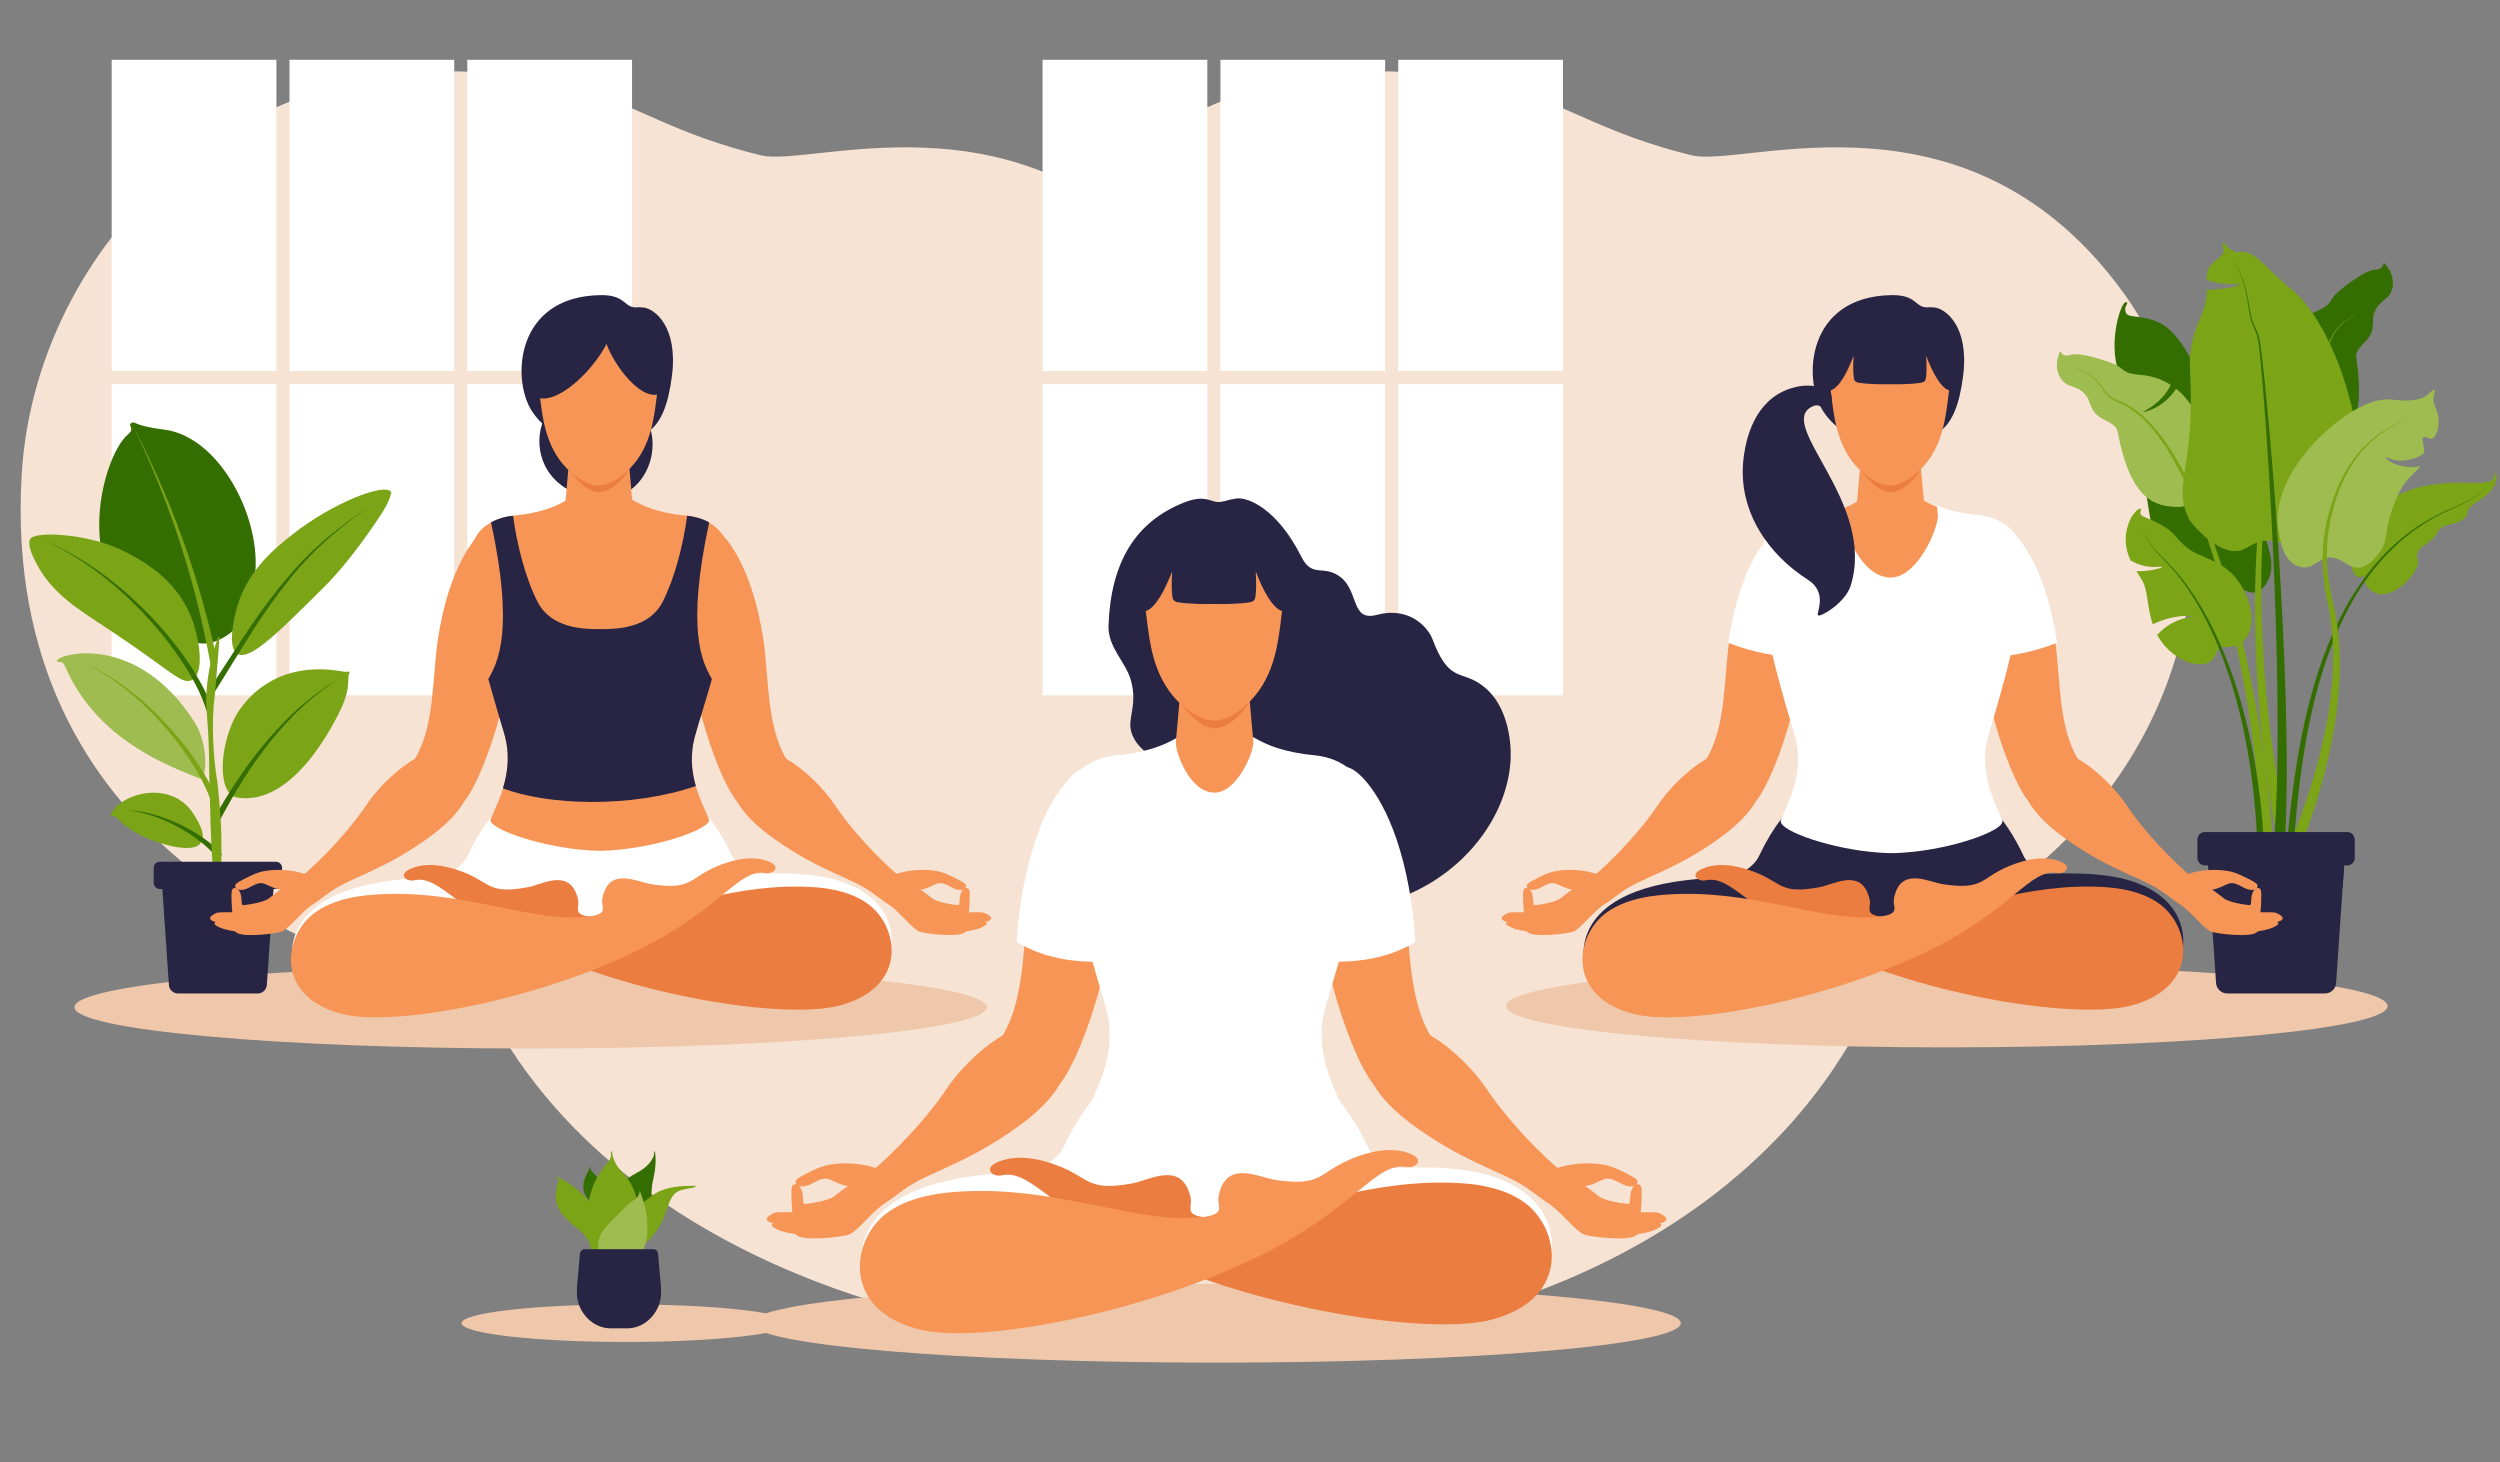 <?xml version="1.0" encoding="UTF-8"?><svg xmlns="http://www.w3.org/2000/svg" xmlns:xlink="http://www.w3.org/1999/xlink" height="1515.3" preserveAspectRatio="xMidYMid meet" version="1.0" viewBox="222.3 232.6 2590.5 1515.3" width="2590.5" zoomAndPan="magnify"><rect x="222.3" y="232.6" width="2590.5" height="1515.3" fill="#808080" stroke="none"/><g><g id="change1_1"><path d="M 1370.68 524.465 C 1429.23 541.113 1480.254 576.469 1584.336 601.316 C 1650.598 617.141 1929.254 508.637 2122.824 772.164 C 2143.145 799.836 2159.578 830.816 2170.441 860.824 C 2345.52 1344.461 1876.762 1747.84 1187.02 1596.719 C 1052.43 1567.23 643.883 1433.098 669.324 983.098 C 685.91 689.703 977.898 412.789 1370.68 524.465" fill="#f6e3d3"/></g><g id="change1_2"><path d="M 1796.883 327.844 C 1845.797 342.047 1888.355 372.387 1975.312 393.539 C 2030.664 407.016 2263.934 312.809 2425.086 539.426 C 2442.012 563.223 2455.668 589.883 2464.668 615.715 C 2609.844 1032.07 2216.926 1380.879 1640.645 1252.379 C 1528.191 1227.301 1186.961 1112.73 1209.359 724.859 C 1223.973 471.973 1468.781 232.594 1796.883 327.844" fill="#f6e3d3"/></g><g id="change2_1"><path d="M 1963.938 1603.68 C 1963.938 1626.262 1748.352 1644.562 1482.41 1644.562 C 1216.461 1644.562 1000.867 1626.262 1000.867 1603.68 C 1000.867 1581.102 1216.461 1562.801 1482.41 1562.801 C 1748.352 1562.801 1963.938 1581.102 1963.938 1603.68" fill="#efc8ab"/></g><g id="change2_2"><path d="M 1041.02 1603.68 C 1041.02 1614.43 964.816 1623.141 870.816 1623.141 C 776.82 1623.141 700.617 1614.43 700.617 1603.68 C 700.617 1592.93 776.82 1584.219 870.816 1584.219 C 964.816 1584.219 1041.02 1592.93 1041.02 1603.68" fill="#efc8ab"/></g><g id="change3_1"><path d="M 858.062 1507.871 C 846.863 1491.16 855.305 1461.531 882.113 1447.879 C 888.422 1444.672 896.934 1438.539 899.773 1430.051 C 900.59 1427.602 899.859 1425.41 900.488 1425.449 C 901.277 1425.512 901.508 1430.781 901.57 1432.211 C 902.047 1443.16 899.629 1452.16 898.598 1457.34 C 895.18 1474.512 900.758 1497.129 885.164 1512.469 C 873.945 1523.5 863.621 1516.172 858.062 1507.871" fill="#346e00"/></g><g id="change3_2"><path d="M 834.047 1440.75 C 834.633 1440.809 833.32 1441.57 833.926 1443.5 C 834.773 1446.219 837.047 1447.852 838.422 1449.352 C 843.359 1454.75 844.453 1461.699 844.109 1468.789 C 843.855 1473.98 839.895 1481.5 836.188 1478.891 C 818.449 1466.441 830.711 1448.738 832.152 1445.629 C 833.906 1441.84 833.285 1440.68 834.047 1440.75" fill="#346e00"/></g><g id="change4_1"><path d="M 850.227 1535.18 C 858.551 1526.949 847.566 1480.57 809.961 1457.711 C 806.07 1455.34 799.703 1450.859 798.516 1451.781 C 797.918 1452.238 802.008 1452.98 800.773 1456.91 C 787.211 1500.121 832.59 1500.121 834.93 1527.75 C 835.621 1535.91 845.539 1539.809 850.227 1535.18" fill="#7ca417"/></g><g id="change4_2"><path d="M 943.074 1462.121 C 940.594 1464.422 932.965 1463.531 925.836 1466.648 C 919.176 1469.559 916.312 1476.191 913.367 1485.719 C 908.309 1502.078 893.898 1527.07 873.699 1527.25 C 841.031 1527.539 870.594 1490.41 899.801 1470.328 C 912.406 1461.672 929.762 1461.5 937.555 1461.398 C 942.172 1461.34 944.227 1461.051 943.074 1462.121" fill="#7ca417"/></g><g id="change4_3"><path d="M 855.359 1425.719 C 857.848 1424.52 854.516 1434.41 866.98 1447.07 C 893.57 1474.09 888.074 1528.641 860.223 1531.379 C 849.16 1532.469 807.996 1488.41 852.387 1436.801 C 857.629 1430.711 854.434 1426.172 855.359 1425.719" fill="#7ca417"/></g><g id="change5_1"><path d="M 885.086 1466.879 C 885.246 1464.969 891.863 1484.531 892.652 1494.09 C 894.363 1514.84 891.68 1526.262 883.625 1534.898 C 874.246 1544.949 858.32 1549.078 848.875 1540.031 C 840.43 1531.941 839.957 1517.602 847.254 1507.602 C 852.457 1500.469 854.238 1500.18 868.602 1484.898 C 877.477 1475.461 884.348 1475.66 885.086 1466.879" fill="#9fbc50"/></g><g id="change6_1"><path d="M 904.145 1531.629 C 903.926 1529.012 901.738 1527 899.117 1527 L 828.254 1527 C 825.633 1527 823.445 1529.012 823.227 1531.629 L 820.074 1567.141 L 820.074 1572.23 C 820.074 1591.57 835.754 1609.031 855.098 1609.031 L 872.273 1609.031 C 891.617 1609.031 907.297 1591.57 907.297 1572.23 L 907.297 1567.141 L 904.145 1531.629" fill="#282444"/></g><g id="change1_3"><path d="M 832.266 327.848 C 881.172 342.039 923.738 372.391 1010.695 393.543 C 1066.055 407.012 1299.305 312.809 1460.477 539.426 C 1477.391 563.215 1491.043 589.879 1500.055 615.707 C 1645.219 1032.066 1252.289 1380.879 676.02 1252.379 C 563.574 1227.297 222.34 1112.727 244.742 724.852 C 259.348 471.961 504.16 232.59 832.266 327.848" fill="#f6e3d3"/></g><g id="change2_3"><path d="M 1244.891 1276.27 C 1244.891 1299.91 1033.25 1319.07 772.176 1319.07 C 511.105 1319.07 299.465 1299.91 299.465 1276.27 C 299.465 1252.629 511.105 1233.461 772.176 1233.461 C 1033.25 1233.461 1244.891 1252.629 1244.891 1276.27" fill="#efc8ab"/></g><g id="change7_1"><path d="M 508.715 953.121 L 338.004 953.121 L 338.004 630.609 L 508.715 630.609 L 508.715 953.121" fill="#fff"/></g><g id="change7_2"><path d="M 508.711 617.07 L 338.004 617.07 L 338.004 294.562 L 508.711 294.562 L 508.711 617.07" fill="#fff"/></g><g id="change7_3"><path d="M 692.969 953.121 L 522.262 953.121 L 522.262 630.609 L 692.969 630.609 L 692.969 953.121" fill="#fff"/></g><g id="change7_4"><path d="M 692.965 617.07 L 522.258 617.07 L 522.258 294.562 L 692.965 294.562 L 692.965 617.07" fill="#fff"/></g><g id="change7_5"><path d="M 877.223 953.121 L 706.516 953.121 L 706.516 630.609 L 877.223 630.609 L 877.223 953.121" fill="#fff"/></g><g id="change7_6"><path d="M 877.223 617.07 L 706.516 617.07 L 706.516 294.562 L 877.223 294.562 L 877.223 617.07" fill="#fff"/></g><g id="change7_7"><path d="M 1473.34 953.121 L 1302.629 953.121 L 1302.629 630.609 L 1473.34 630.609 L 1473.34 953.121" fill="#fff"/></g><g id="change7_8"><path d="M 1473.328 617.07 L 1302.629 617.07 L 1302.629 294.562 L 1473.328 294.562 L 1473.328 617.07" fill="#fff"/></g><g id="change7_9"><path d="M 1657.598 953.121 L 1486.895 953.121 L 1486.895 630.613 L 1657.598 630.613 L 1657.598 953.121" fill="#fff"/></g><g id="change7_10"><path d="M 1657.578 617.07 L 1486.891 617.07 L 1486.891 294.562 L 1657.578 294.562 L 1657.578 617.07" fill="#fff"/></g><g id="change7_11"><path d="M 1841.852 953.121 L 1671.148 953.121 L 1671.148 630.613 L 1841.852 630.613 L 1841.852 953.121" fill="#fff"/></g><g id="change7_12"><path d="M 1841.852 617.062 L 1671.148 617.062 L 1671.148 294.559 L 1841.852 294.559 L 1841.852 617.062" fill="#fff"/></g><g id="change6_2"><path d="M 1444.242 1092.887 C 1433.645 1068.836 1445.418 1049.777 1428.543 1030.414 C 1413.137 1012.715 1400.039 1008.246 1394.695 991.508 C 1390.012 976.812 1401.289 964.328 1394.324 938.199 C 1389.023 918.297 1370.055 903.672 1370.93 880.566 C 1373.453 814.078 1399.402 773.527 1448.398 753.617 C 1472.363 743.883 1477.113 754.164 1486.887 752.672 C 1494.48 751.52 1494.184 750.445 1503.762 749.129 C 1515.117 747.559 1545.562 759.355 1570.785 809.539 C 1582.219 832.293 1593.707 816.953 1611.5 830.691 C 1630.371 845.27 1622.012 876.957 1648.879 869.727 C 1682.125 860.785 1701.84 882.047 1706.754 895.168 C 1721.5 934.512 1733.293 929.5 1749.246 937.371 C 1785.289 955.16 1788.34 1002.027 1787.648 1018.504 C 1783.051 1127.555 1634.605 1235.676 1484.41 1133.047 C 1476.488 1127.637 1455.379 1118.125 1444.242 1092.887" fill="#282444"/></g><g id="change8_1"><path d="M 1133 1444.422 C 1123.621 1439.531 1104.602 1437.379 1092.191 1438.262 C 1078.488 1439.23 1072.172 1441.398 1059.52 1447.852 C 1047.961 1453.75 1045.609 1455.18 1047.141 1458.941 C 1048.801 1463.051 1056.469 1462.68 1062.32 1459.711 C 1071.359 1455.121 1075.68 1452.051 1082.93 1455.078 C 1089.691 1457.91 1098.281 1463.309 1109.941 1461.891 C 1120.871 1460.559 1136.648 1446.309 1133 1444.422" fill="#f79556"/></g><g id="change8_2"><path d="M 1381.129 1106 C 1375.66 1016.41 1355.629 1020.73 1340 1035.641 C 1331.57 1043.691 1301.93 1076.531 1288.691 1162.91 C 1281.852 1207.531 1285.27 1265.441 1261.379 1305.43 C 1237.289 1319.441 1214.82 1343.129 1202.391 1361.949 C 1189.309 1381.75 1162.969 1413.141 1131.59 1441.27 C 1131.59 1441.27 1104.379 1458.969 1097.551 1463.969 C 1093.539 1466.898 1089.559 1469.91 1085.711 1472.969 C 1078.91 1476.75 1065.73 1479.301 1056.648 1480.129 C 1055.699 1480.219 1054.852 1479.551 1054.719 1478.609 C 1054.48 1476.789 1054.309 1474.801 1054.238 1472.609 C 1054.039 1466.051 1050.68 1459.148 1046.281 1459.66 C 1042.238 1460.129 1042.121 1462.879 1042.5 1475.852 C 1042.648 1480.879 1042.898 1484.941 1043.398 1488.66 C 1034.66 1488.609 1026.77 1488.449 1024.602 1489.422 C 1009.828 1496.039 1019.969 1499.469 1023.621 1500.34 C 1023.578 1500.531 1019.5 1501.57 1024.352 1504.711 C 1032.621 1510.09 1046.68 1511.09 1047.031 1511.672 C 1051.828 1519.711 1097.391 1514.211 1102.82 1511.539 C 1112.871 1506.59 1127.828 1485.551 1141.391 1478.012 C 1141.809 1477.781 1154.559 1468.578 1158.07 1465.898 C 1182.23 1447.512 1219.949 1440.488 1274.34 1402.039 C 1299.52 1384.238 1312.789 1369.172 1319.859 1356.82 C 1348.051 1321.359 1386.602 1195.66 1381.129 1106" fill="#f79556"/></g><g id="change8_3"><path d="M 1832.773 1444.418 C 1842.16 1439.527 1861.172 1437.379 1873.59 1438.258 C 1887.277 1439.227 1893.594 1441.398 1906.242 1447.848 C 1917.812 1453.75 1920.156 1455.18 1918.637 1458.938 C 1916.965 1463.047 1909.309 1462.68 1903.453 1459.707 C 1894.406 1455.117 1890.094 1452.047 1882.836 1455.078 C 1876.074 1457.906 1867.5 1463.309 1855.836 1461.887 C 1844.895 1460.559 1829.133 1446.309 1832.773 1444.418" fill="#f79556"/></g><g id="change8_4"><path d="M 1584.645 1105.996 C 1590.102 1016.406 1610.129 1020.727 1625.766 1035.637 C 1634.203 1043.688 1663.828 1076.527 1677.074 1162.906 C 1683.914 1207.527 1680.496 1265.438 1704.387 1305.43 C 1728.469 1319.438 1750.957 1343.129 1763.391 1361.949 C 1776.469 1381.75 1802.797 1413.137 1834.176 1441.27 C 1834.176 1441.27 1861.391 1458.969 1868.219 1463.969 C 1872.227 1466.898 1876.211 1469.91 1880.062 1472.969 C 1886.863 1476.75 1900.039 1479.301 1909.125 1480.129 C 1910.059 1480.219 1910.914 1479.547 1911.043 1478.609 C 1911.297 1476.789 1911.453 1474.801 1911.523 1472.609 C 1911.727 1466.051 1915.09 1459.148 1919.48 1459.66 C 1923.523 1460.129 1923.645 1462.879 1923.273 1475.848 C 1923.129 1480.879 1922.875 1484.938 1922.359 1488.66 C 1931.121 1488.609 1938.992 1488.449 1941.164 1489.418 C 1955.934 1496.039 1945.797 1499.469 1942.16 1500.34 C 1942.195 1500.527 1946.262 1501.57 1941.426 1504.707 C 1933.16 1510.09 1919.086 1511.09 1918.734 1511.668 C 1913.938 1519.707 1868.387 1514.207 1862.949 1511.539 C 1852.895 1506.59 1837.93 1485.547 1824.383 1478.008 C 1823.965 1477.777 1811.219 1468.578 1807.703 1465.898 C 1783.535 1447.508 1745.82 1440.488 1691.426 1402.039 C 1666.254 1384.238 1652.969 1369.168 1645.914 1356.816 C 1617.715 1321.359 1579.172 1195.66 1584.645 1105.996" fill="#f79556"/></g><g id="change7_13"><path d="M 1677.062 1455.301 C 1668.469 1442.129 1648.371 1439.719 1639.395 1420.648 C 1621.648 1382.949 1607.375 1372.387 1604.738 1364.367 C 1599.078 1347.078 1587.273 1317.707 1568.555 1303.02 C 1543.395 1283.27 1509.453 1287.5 1481.938 1305.957 C 1454.41 1287.5 1420.469 1283.27 1395.316 1303.02 C 1376.59 1317.707 1364.793 1347.078 1359.125 1364.367 C 1356.488 1372.387 1342.215 1382.949 1324.469 1420.648 C 1315.492 1439.719 1295.395 1442.129 1286.801 1455.301 C 1280.734 1464.598 1280.219 1476.27 1281.633 1481.91 C 1289.711 1514.398 1413.516 1555.91 1481.938 1505.188 C 1550.355 1555.91 1674.152 1514.398 1682.238 1481.91 C 1683.645 1476.27 1683.137 1464.598 1677.062 1455.301" fill="#fff"/></g><g id="change7_14"><path d="M 1523.969 1476.16 C 1517.531 1485.82 1508.41 1492.789 1502.531 1496.27 C 1488.238 1504.738 1313.699 1611.301 1183.441 1606.922 C 1161.281 1606.172 1134.922 1596.738 1124.059 1575.559 C 1106.199 1540.73 1110.02 1494.77 1166.109 1468.578 C 1269.262 1420.441 1495.172 1467 1523.969 1476.16" fill="#fff"/></g><g id="change7_15"><path d="M 1314.121 1514 C 1329.113 1521.152 1638.332 1608.191 1767.684 1592.121 C 1789.68 1589.379 1815.082 1577.621 1823.992 1555.551 C 1838.656 1519.25 1830.727 1473.82 1772.5 1452.781 C 1653.957 1409.961 1307.949 1511.062 1314.121 1514" fill="#fff"/></g><g id="change7_16"><path d="M 1596.125 1275.008 C 1627.016 1172.422 1638.02 1121.109 1635.035 1058.852 C 1633.59 1028.672 1604.184 1017.242 1585.945 1015.441 C 1515.652 1008.5 1520.496 983.906 1483.363 984.949 C 1483.133 984.949 1482.59 984.961 1481.926 984.961 C 1481.273 984.961 1480.73 984.949 1480.5 984.949 C 1443.367 983.906 1448.211 1008.5 1377.906 1015.441 C 1359.676 1017.242 1330.273 1028.672 1328.824 1058.852 C 1325.84 1121.109 1336.836 1172.422 1367.746 1275.008 C 1381.535 1320.758 1359.406 1358.461 1351.586 1377.879 C 1347.367 1388.34 1415.652 1413.508 1479.582 1415.309 L 1484.277 1415.309 C 1548.211 1413.508 1616.496 1388.34 1612.273 1377.879 C 1604.445 1358.461 1582.328 1320.758 1596.125 1275.008" fill="#fff"/></g><g id="change7_17"><path d="M 1357.781 1229.238 C 1326.352 1229.238 1299.129 1222.512 1276.879 1209.23 L 1275.711 1208.531 L 1275.82 1207.18 C 1276.98 1192.91 1278.09 1180.121 1279.93 1168.148 C 1293.051 1082.559 1321.559 1047.461 1333.211 1036.352 C 1339.672 1030.191 1345.352 1027.199 1350.59 1027.199 C 1366.371 1027.199 1375.691 1054.27 1379.09 1109.969 C 1381.121 1143.281 1377.391 1183.871 1368.309 1227.34 L 1367.961 1229.012 L 1366.25 1229.078 C 1363.41 1229.18 1360.559 1229.238 1357.781 1229.238" fill="#fff"/></g><g id="change7_18"><path d="M 1606.715 1229.098 C 1638.152 1229.238 1665.414 1222.641 1687.723 1209.457 L 1688.891 1208.77 L 1688.789 1207.41 C 1687.691 1193.137 1686.633 1180.352 1684.852 1168.367 C 1672.129 1082.707 1643.77 1047.488 1632.176 1036.328 C 1625.75 1030.141 1620.082 1027.117 1614.84 1027.09 C 1599.059 1027.02 1589.621 1054.051 1585.961 1109.73 C 1583.777 1143.039 1587.32 1183.641 1596.199 1227.148 L 1596.543 1228.828 L 1598.25 1228.898 C 1601.102 1229.02 1603.941 1229.078 1606.715 1229.098" fill="#fff"/></g><g id="change9_1"><path d="M 1260.289 1450.496 C 1291.789 1443.426 1315.16 1491.977 1416.633 1536.988 C 1541.109 1592.199 1708.934 1616.527 1769.738 1599.578 C 1849.445 1577.359 1839.121 1507.09 1803.176 1479.547 C 1776.5 1459.129 1737.062 1458.355 1722.141 1458.059 C 1627.285 1456.16 1548.543 1494.969 1487 1494.578 C 1482.633 1494.547 1457.238 1495.52 1455.992 1486.648 C 1455.07 1480.066 1458.637 1478.719 1453.891 1466.418 C 1442.738 1437.477 1412.707 1455.598 1396.434 1458.656 C 1348.359 1467.707 1352.035 1453.199 1318.145 1440.328 C 1293.195 1430.855 1271.816 1429.719 1255.66 1437.008 C 1240.57 1443.816 1251.234 1452.527 1260.289 1450.496" fill="#ec7d40"/></g><g id="change8_5"><path d="M 1679.668 1441.82 C 1647.926 1435.973 1626.441 1485.402 1526.785 1534.289 C 1404.531 1594.281 1237.777 1625.09 1176.371 1610.508 C 1095.855 1591.379 1103.465 1520.77 1138.32 1491.859 C 1164.176 1470.422 1203.566 1468.133 1218.461 1467.25 C 1313.176 1461.68 1393.348 1497.422 1454.852 1494.629 C 1459.195 1494.441 1484.621 1494.422 1485.52 1485.52 C 1486.176 1478.91 1482.566 1477.691 1486.832 1465.223 C 1496.859 1435.871 1527.578 1452.812 1543.945 1455.242 C 1592.332 1462.422 1588.113 1448.07 1621.469 1433.902 C 1646.039 1423.469 1667.355 1421.5 1683.773 1428.16 C 1699.129 1434.383 1688.797 1443.5 1679.668 1441.82" fill="#f79556"/></g><g id="change8_6"><path d="M 1521.02 1001.059 C 1514.77 935.969 1513.762 886.129 1497.191 893.449 C 1491.398 896.012 1485.988 899.148 1480.879 903.398 C 1475.77 899.148 1470.359 896.012 1464.57 893.449 C 1448 886.129 1446.988 935.969 1440.738 1001.059 C 1439.781 1010.969 1454.672 1053.922 1480.879 1053.922 C 1504.371 1053.922 1521.98 1010.969 1521.02 1001.059" fill="#f79556"/></g><g id="change9_2"><path d="M 1444.461 958.43 C 1444.219 961.16 1464.25 987.25 1480.711 987.25 C 1499.691 987.25 1517.531 961.191 1517.289 958.469 C 1510.129 965.449 1496.141 977.199 1480.711 977.199 C 1467.012 977.199 1451.871 965.398 1444.461 958.43" fill="#ec7d40"/></g><g id="change8_7"><path d="M 1523.461 824.66 C 1524.262 836.371 1523.949 846.078 1523.148 851.238 C 1522.648 854.531 1520.75 856.441 1516.398 856.801 C 1516.398 856.801 1505.602 858.82 1481.941 858.488 C 1481.34 858.48 1478.988 858.48 1478.398 858.488 C 1454.73 858.82 1443.93 856.801 1443.93 856.801 C 1439.59 856.441 1437.691 854.531 1437.18 851.238 C 1436.391 846.078 1436.07 836.371 1436.871 824.66 C 1429.59 843.5 1419.859 862.559 1409.531 865.762 C 1409.738 867.59 1409.969 869.469 1410.23 871.43 C 1413.359 895.68 1416.5 932.32 1442.18 958.629 C 1448.191 964.789 1464.98 979.238 1480 979.238 C 1496.949 979.238 1512.141 964.789 1518.16 958.629 C 1543.828 932.32 1546.98 895.68 1550.109 871.43 C 1550.359 869.469 1550.59 867.59 1550.801 865.762 C 1540.469 862.559 1530.738 843.5 1523.461 824.66" fill="#f79556"/></g><g id="change2_4"><path d="M 2696.312 1275.07 C 2696.312 1298.711 2491.789 1317.883 2239.512 1317.883 C 1987.234 1317.883 1782.711 1298.711 1782.711 1275.07 C 1782.711 1251.434 1987.234 1232.273 2239.512 1232.273 C 2491.789 1232.273 2696.312 1251.434 2696.312 1275.07" fill="#efc8ab"/></g><g id="change4_4"><path d="M 2727.598 812.246 C 2726.355 808.863 2726.789 808.051 2727.598 804.969 C 2729.289 798.441 2742.387 795.523 2749.012 782.738 C 2753.242 774.609 2767.598 777.242 2776.09 769.398 C 2782.145 763.816 2774.742 761.062 2789.844 752.016 C 2812.793 738.27 2809.375 723.691 2808.426 723.32 C 2806.926 722.727 2807.168 727.105 2805.426 729.328 C 2797.227 739.75 2742.973 720.98 2697.141 751.684 C 2677.176 765.043 2663.336 783.488 2659.676 806.586 C 2657.004 823.512 2662.578 832.062 2668.598 830.477 C 2675.707 828.602 2670.48 833.359 2674.934 839.695 C 2693.449 866.039 2732.207 824.883 2727.598 812.246" fill="#7ca417"/></g><g id="change3_3"><path d="M 2490.383 856.805 C 2512.773 878.297 2529.367 861.449 2543.688 844.281 C 2547.133 840.137 2557.105 854.918 2569.188 839.301 C 2588.18 814.754 2563.395 780.598 2537.559 703.508 C 2534.383 694.031 2505.34 625.871 2487.844 596.496 C 2479.254 582.09 2469.664 572.062 2461.484 567.852 C 2440.715 557.152 2426.125 563.891 2424.602 555.043 C 2423.473 548.586 2428.727 547.082 2425.535 545.723 C 2421.457 543.98 2411.66 571.098 2413.66 598.152 C 2415.23 619.383 2422.789 627.266 2430.934 650.707 C 2438.906 673.648 2437.223 682.164 2442.621 719.582 C 2452.816 790.543 2457.914 825.602 2490.383 856.805" fill="#346e00"/></g><g id="change3_4"><path d="M 2591.82 1108.207 C 2593.656 1089.418 2595.598 1070.598 2598.074 1051.836 C 2600.531 1033.066 2603.469 1014.355 2607.164 995.777 C 2610.859 977.203 2615.289 958.754 2620.703 940.594 C 2626.117 922.434 2632.559 904.559 2640.328 887.254 C 2648.094 869.957 2657.184 853.227 2667.938 837.602 C 2678.711 822.004 2691.203 807.543 2705.414 795 C 2719.609 782.449 2735.555 771.863 2752.668 763.836 C 2754.832 762.867 2756.98 761.871 2759.129 760.918 L 2765.625 758.109 C 2769.953 756.219 2774.23 754.262 2778.426 752.098 C 2782.602 749.934 2786.688 747.559 2790.504 744.809 C 2794.336 742.062 2797.891 738.902 2800.797 735.172 C 2797.945 738.945 2794.422 742.176 2790.641 744.984 C 2786.844 747.805 2782.789 750.25 2778.629 752.484 C 2774.457 754.723 2770.195 756.75 2765.898 758.711 L 2759.438 761.625 C 2757.309 762.605 2755.191 763.629 2753.062 764.629 C 2736.121 772.887 2720.484 783.652 2706.602 796.316 C 2692.699 808.973 2680.566 823.488 2670.137 839.094 C 2659.727 854.727 2650.98 871.426 2643.555 888.676 C 2636.152 905.934 2630.035 923.738 2624.949 941.828 C 2619.863 959.914 2615.773 978.277 2612.387 996.77 C 2609.004 1015.266 2606.371 1033.898 2604.207 1052.59 C 2602.059 1071.289 2600.41 1090.039 2598.883 1108.848 L 2591.82 1108.207" fill="#346e00"/></g><g id="change5_2"><path d="M 2477.164 635.426 C 2464.223 655.531 2443.875 659.969 2443.52 659.344 C 2443.07 658.574 2461.562 651.59 2471.688 631.48 C 2462.969 625.84 2452.703 622.082 2440.734 621.113 C 2417.898 619.266 2426.25 613.973 2407.434 607.645 C 2382.742 599.34 2372.66 598.719 2367.25 600.449 C 2358.512 603.238 2358.219 595.797 2356.812 597.168 C 2355.898 598.066 2348.48 615.785 2360.367 628.004 C 2366.645 634.449 2374.223 631.738 2382.758 641.207 C 2387.301 646.258 2386.93 649.633 2390.207 656.129 C 2397.336 670.168 2414.266 667.969 2416.633 680.238 C 2430.609 753.027 2456.555 757.543 2479.961 757.879 C 2492.84 758.062 2490.801 746.938 2498.871 748.484 C 2519.988 752.527 2520.176 669.742 2477.164 635.426" fill="#9fbc50"/></g><g id="change3_5"><path d="M 2591.941 581.301 C 2610.805 595.988 2631.48 593.453 2631.613 592.738 C 2631.781 591.863 2612.02 591.391 2595.809 575.766 C 2602.172 567.555 2610.625 560.613 2621.602 555.742 C 2642.523 546.445 2632.895 544.219 2648.555 532.016 C 2669.113 516.016 2678.43 512.094 2684.09 511.938 C 2693.258 511.68 2691.082 504.559 2692.859 505.391 C 2694.023 505.93 2706.891 520.199 2699.719 535.66 C 2695.914 543.82 2687.879 543.766 2682.945 555.527 C 2680.32 561.797 2681.801 564.855 2680.836 572.078 C 2678.777 587.684 2662.07 591.207 2663.898 603.566 C 2674.773 676.883 2651.793 689.727 2629.82 697.781 C 2617.715 702.223 2615.969 691.047 2608.863 695.172 C 2590.281 705.973 2562.695 627.914 2591.941 581.301" fill="#346e00"/></g><g id="change4_5"><path d="M 2595.152 530.988 C 2572.285 513.012 2562.109 495.453 2547.496 493.676 C 2539.473 492.699 2540.316 496.121 2532.574 490.234 C 2529.016 487.523 2526.168 483.293 2525.109 483.918 C 2524.133 484.508 2526.75 488.168 2526.27 492.527 C 2525.508 499.344 2517.895 501.352 2513.066 507.453 C 2509.473 512 2508.746 517.133 2508.746 522.469 C 2522.844 528.656 2547.301 526.391 2543.941 527.859 C 2540.48 529.379 2521.52 533.246 2509.043 532.773 C 2509.191 554.328 2499.992 560.375 2494.117 585.523 C 2489.633 604.73 2491.984 614.168 2492.398 640.629 C 2493.672 721.207 2473.633 739.039 2491.238 771.512 C 2493.207 775.129 2516.805 803.449 2538.066 803.66 C 2550.84 803.785 2554.629 793.66 2571.359 792.75 C 2587.707 791.867 2592.652 801.051 2609.25 802.512 C 2609.25 802.512 2620.484 804.184 2642.211 789.883 C 2697.098 753.785 2654.273 577.488 2595.152 530.988" fill="#7ca417"/></g><g id="change5_3"><path d="M 2748.613 663.598 C 2747.109 654.688 2742.605 651.129 2744.156 642.98 C 2744.715 640.07 2745.945 637.137 2744.969 636.516 C 2743.668 635.68 2739.703 639.82 2738.504 640.961 C 2728.363 650.621 2705.316 647.137 2700.508 646.621 C 2671.453 643.492 2633.387 675.938 2615.621 696.742 C 2607.387 706.383 2574.637 744.754 2584.086 786.074 C 2584.438 787.602 2586.938 817.426 2607.941 820.43 C 2621.254 822.336 2626.992 807.016 2641.586 810.832 C 2651.172 813.336 2655.188 820.012 2664.129 820.836 C 2676.023 821.934 2686.418 807.387 2688.781 803.855 C 2697.301 791.125 2692.695 784.98 2700.508 762.223 C 2704.168 751.566 2707.238 742.617 2714.648 732.719 C 2721.48 723.621 2727.219 720.055 2730.742 715.328 C 2723.844 717.535 2715.203 717.094 2705.672 713.945 C 2699.141 711.793 2693.504 707.242 2694.18 706.477 C 2694.738 705.836 2702.078 710.535 2711.609 709.852 C 2724.5 708.93 2730.742 704.891 2734.438 701.691 C 2734.086 693.691 2730.879 687.066 2733.645 685.426 C 2735.926 684.086 2738.641 688.121 2742.148 687.043 C 2747.398 685.426 2750.281 673.574 2748.613 663.598" fill="#9fbc50"/></g><g id="change4_6"><path d="M 2520.652 816.445 C 2498 804.883 2494.23 807.02 2480.211 792.438 C 2475.684 787.738 2473.016 779.836 2443.855 768.082 C 2437.117 765.371 2441.773 760.867 2440.809 759.867 C 2439.234 758.215 2432.48 764.16 2429.375 771.445 C 2422.086 788.535 2424.801 802.102 2429.957 813.293 C 2448.918 824.215 2461.488 818.035 2462.387 820.391 C 2462.703 821.234 2447.797 825.145 2436.062 824.391 C 2438.43 828.262 2440.777 831.816 2442.609 835.129 C 2447.844 844.668 2447.199 862.117 2452.969 879.508 C 2476.613 868.105 2495.539 870.992 2495.539 871.355 C 2495.539 871.418 2493.602 871.453 2491.992 871.766 C 2472.262 875.555 2463.43 884.516 2457.609 890.457 C 2462.371 899.441 2469.656 907.938 2481.25 914.77 C 2483.758 916.246 2493.949 922.957 2507.688 920.168 C 2520.668 917.531 2516.848 902.293 2526.551 902.977 C 2570.934 906.117 2559.988 836.531 2520.652 816.445" fill="#7ca417"/></g><g id="change4_7"><path d="M 2598.797 1098.152 C 2613.398 1060.953 2625.57 1022.723 2632.977 983.508 C 2636.641 963.91 2639.098 944.078 2639.734 924.172 C 2640.07 914.223 2639.953 904.262 2639.316 894.332 C 2638.648 884.41 2637.477 874.516 2635.703 864.73 C 2635.234 862.281 2634.766 859.855 2634.25 857.398 C 2633.746 854.934 2633.23 852.445 2632.746 849.949 C 2631.824 844.949 2631.023 839.918 2630.438 834.863 C 2629.234 824.754 2628.797 814.547 2629.199 804.375 C 2629.602 794.207 2630.855 784.074 2632.996 774.137 L 2633.848 770.422 L 2634.785 766.727 C 2635.418 764.285 2636.09 761.848 2636.789 759.414 C 2638.195 754.547 2639.766 749.723 2641.559 744.977 C 2645.117 735.484 2649.5 726.281 2654.816 717.652 C 2660.137 709.027 2666.406 700.973 2673.629 693.871 C 2677.227 690.32 2681.055 687.004 2685.102 683.969 L 2688.18 681.758 C 2689.215 681.023 2690.27 680.348 2691.32 679.637 C 2693.445 678.285 2695.586 676.953 2697.809 675.727 C 2706.59 670.77 2716.004 666.961 2725.703 664.289 C 2716.07 667.184 2706.773 671.199 2698.145 676.336 C 2695.988 677.602 2693.879 678.973 2691.805 680.367 C 2690.785 681.094 2689.75 681.789 2688.746 682.539 L 2685.738 684.805 C 2681.809 687.898 2678.094 691.266 2674.617 694.855 C 2667.66 702.035 2661.656 710.117 2656.625 718.734 C 2651.574 727.352 2647.477 736.508 2644.199 745.93 C 2642.543 750.641 2641.105 755.422 2639.816 760.25 C 2639.199 762.668 2638.598 765.094 2638.012 767.535 L 2637.176 771.18 L 2636.441 774.836 C 2634.566 784.617 2633.582 794.551 2633.395 804.496 C 2633.246 814.438 2633.898 824.387 2635.32 834.227 C 2636.004 839.148 2636.906 844.039 2637.93 848.91 C 2638.445 851.344 2639.016 853.77 2639.582 856.215 C 2640.168 858.664 2640.719 861.168 2641.238 863.652 C 2643.297 873.621 2644.719 883.711 2645.637 893.844 C 2646.539 903.977 2646.891 914.156 2646.809 924.32 C 2646.625 944.66 2644.602 964.938 2641.34 984.969 C 2634.734 1025.062 2623.281 1064.145 2609.398 1102.172 L 2598.797 1098.152" fill="#7ca417"/></g><g id="change4_8"><path d="M 2566.406 1110.688 C 2564.621 1063.047 2559.527 1015.457 2552.047 968.258 C 2544.52 921.066 2534.574 874.207 2521.367 828.258 C 2518.047 816.777 2514.52 805.363 2510.711 794.035 C 2506.93 782.703 2502.852 771.469 2498.438 760.371 C 2494.059 749.262 2489.281 738.312 2484.078 727.57 C 2481.438 722.219 2478.734 716.898 2475.855 711.68 C 2472.961 706.465 2469.941 701.324 2466.73 696.301 C 2460.277 686.305 2453.145 676.684 2444.719 668.305 C 2443.641 667.285 2442.598 666.215 2441.492 665.238 L 2438.137 662.281 L 2434.691 659.488 C 2433.52 658.578 2432.289 657.746 2431.102 656.867 C 2429.867 656.043 2428.617 655.246 2427.352 654.473 C 2426.055 653.75 2424.793 652.984 2423.465 652.34 C 2420.836 650.973 2418.086 649.84 2415.336 648.574 C 2412.582 647.316 2409.879 645.773 2407.57 643.738 C 2405.277 641.723 2403.27 639.391 2401.594 636.891 C 2400.707 635.648 2399.867 634.414 2399.031 633.184 C 2398.16 631.977 2397.289 630.777 2396.34 629.625 C 2394.461 627.32 2392.418 625.156 2390.156 623.23 C 2387.883 621.316 2385.398 619.66 2382.742 618.305 C 2380.086 616.941 2377.285 615.891 2374.469 614.871 C 2371.672 613.84 2368.809 612.793 2366.262 611.188 C 2364.98 610.391 2363.781 609.469 2362.703 608.43 C 2361.629 607.375 2360.68 606.211 2359.812 604.988 C 2360.695 606.195 2361.676 607.336 2362.77 608.363 C 2363.859 609.379 2365.078 610.273 2366.359 611.039 C 2368.918 612.578 2371.75 613.562 2374.582 614.535 C 2377.43 615.504 2380.258 616.5 2382.98 617.828 C 2385.684 619.148 2388.262 620.781 2390.602 622.688 C 2392.941 624.598 2395.078 626.758 2397.023 629.062 C 2398.004 630.207 2398.918 631.41 2399.82 632.617 C 2400.691 633.855 2401.559 635.082 2402.445 636.27 C 2404.152 638.695 2406.145 640.91 2408.391 642.793 C 2410.621 644.691 2413.199 646.102 2415.918 647.285 C 2418.641 648.473 2421.453 649.57 2424.176 650.914 C 2425.551 651.543 2426.863 652.305 2428.207 653.02 C 2429.504 653.789 2430.801 654.578 2432.082 655.398 C 2433.316 656.27 2434.598 657.098 2435.797 658.004 L 2439.387 660.785 L 2442.852 663.723 C 2444.004 664.691 2445.082 665.766 2446.188 666.781 C 2454.949 675.148 2462.367 684.762 2469.102 694.75 C 2472.441 699.77 2475.602 704.906 2478.621 710.113 C 2481.645 715.332 2484.488 720.641 2487.242 725.992 C 2492.699 736.723 2497.742 747.664 2502.375 758.762 C 2507.039 769.855 2511.359 781.086 2515.391 792.41 C 2519.438 803.738 2523.234 815.148 2526.793 826.633 C 2540.977 872.59 2551.922 919.504 2560.43 966.84 C 2568.891 1014.188 2574.945 1062.008 2577.715 1110.168 L 2566.406 1110.688" fill="#7ca417"/></g><g id="change4_9"><path d="M 2591.461 1090.84 C 2581.543 1044.211 2574.816 996.82 2570.512 949.23 C 2566.273 901.633 2564.453 853.762 2566.012 805.98 C 2566.402 794.035 2567.059 782.102 2567.973 770.191 C 2568.875 758.277 2570.07 746.387 2571.625 734.547 C 2573.164 722.703 2575.109 710.914 2577.531 699.23 C 2578.762 693.395 2580.102 687.574 2581.625 681.809 C 2583.133 676.047 2584.816 670.32 2586.684 664.664 C 2590.512 653.395 2595.062 642.32 2601.184 632.129 C 2601.988 630.879 2602.723 629.59 2603.574 628.367 L 2606.078 624.684 L 2608.766 621.129 C 2609.664 619.957 2610.664 618.852 2611.594 617.707 C 2612.594 616.609 2613.609 615.531 2614.641 614.473 C 2615.703 613.457 2616.75 612.402 2617.879 611.453 C 2620.105 609.48 2622.496 607.711 2624.855 605.812 C 2627.211 603.922 2629.453 601.758 2631.188 599.227 C 2632.922 596.707 2634.281 593.957 2635.328 591.117 C 2635.871 589.695 2636.395 588.297 2636.883 586.902 C 2637.441 585.516 2637.98 584.137 2638.621 582.793 C 2639.879 580.094 2641.336 577.496 2643.07 575.074 C 2644.789 572.66 2646.805 570.445 2649.047 568.484 C 2651.273 566.516 2653.742 564.812 2656.23 563.133 C 2658.703 561.445 2661.191 559.734 2663.27 557.551 C 2664.332 556.469 2665.25 555.281 2666.051 554.008 C 2666.84 552.723 2667.477 551.363 2668.016 549.965 C 2667.445 551.352 2666.773 552.699 2665.969 553.961 C 2665.152 555.211 2664.203 556.371 2663.156 557.43 C 2661.043 559.551 2658.523 561.199 2656.02 562.836 C 2653.516 564.469 2650.992 566.133 2648.703 568.082 C 2646.395 570.023 2644.301 572.238 2642.5 574.656 C 2640.684 577.086 2639.145 579.699 2637.832 582.41 C 2637.164 583.766 2636.574 585.152 2635.984 586.547 C 2635.445 587.957 2634.902 589.359 2634.332 590.727 C 2633.266 593.496 2631.891 596.129 2630.172 598.504 C 2628.473 600.891 2626.309 602.891 2623.969 604.703 C 2621.629 606.52 2619.156 608.273 2616.848 610.242 C 2615.672 611.188 2614.574 612.25 2613.461 613.27 C 2612.383 614.336 2611.316 615.422 2610.285 616.527 C 2609.305 617.672 2608.273 618.789 2607.309 619.965 L 2604.508 623.535 L 2601.891 627.23 C 2600.988 628.457 2600.219 629.754 2599.383 631.016 C 2592.953 641.273 2588.09 652.41 2584.016 663.742 C 2582 669.426 2580.203 675.176 2578.531 680.969 C 2576.895 686.762 2575.438 692.609 2574.062 698.473 C 2571.41 710.211 2569.203 722.055 2567.418 733.949 C 2565.617 745.844 2564.16 757.793 2563.031 769.762 C 2561.867 781.734 2561 793.727 2560.348 805.734 C 2557.844 853.766 2558.727 901.93 2562.051 949.906 C 2565.438 997.887 2571.266 1045.73 2580.363 1093.102 L 2591.461 1090.84" fill="#7ca417"/></g><g id="change3_6"><path d="M 2578.219 1109.707 C 2580.383 1084.309 2581.434 1058.707 2581.957 1033.086 C 2582.449 1007.469 2582.48 981.812 2582.211 956.152 C 2581.641 904.832 2579.938 853.492 2577.602 802.184 C 2575.215 750.879 2572.211 699.586 2568.219 648.371 C 2567.219 635.57 2566.152 622.773 2564.941 609.992 L 2563.988 600.41 L 2562.941 590.844 C 2562.559 587.684 2562.082 584.535 2561.316 581.465 C 2560.57 578.387 2559.395 575.488 2558.012 572.586 C 2557.309 571.137 2556.66 569.637 2556.07 568.121 C 2555.496 566.59 2555.02 565.039 2554.59 563.477 C 2553.719 560.344 2553.176 557.156 2552.637 553.98 C 2551.633 547.629 2550.789 541.262 2549.488 534.988 C 2548.199 528.715 2546.402 522.531 2543.699 516.711 C 2541.012 510.895 2537.402 505.512 2533.078 500.762 C 2537.48 505.43 2541.219 510.762 2544.031 516.559 C 2546.832 522.359 2548.773 528.559 2550.172 534.84 C 2551.602 541.121 2552.57 547.488 2553.668 553.805 C 2554.273 556.945 2554.863 560.094 2555.785 563.141 C 2556.23 564.664 2556.738 566.164 2557.309 567.637 C 2557.914 569.105 2558.566 570.539 2559.281 571.98 C 2560.73 574.836 2562.031 577.906 2562.859 581.062 C 2563.703 584.215 2564.258 587.418 2564.703 590.621 L 2565.93 600.195 L 2567.043 609.77 C 2568.504 622.543 2569.809 635.332 2571.051 648.125 C 2575.977 699.301 2579.922 750.566 2583.262 801.871 C 2586.555 853.184 2589.191 904.551 2590.703 955.984 C 2591.449 981.703 2591.895 1007.438 2591.863 1033.199 C 2591.801 1058.969 2591.242 1084.758 2589.512 1110.609 L 2578.219 1109.707" fill="#346e00"/></g><g id="change3_7"><path d="M 2561.363 1111.18 C 2560.402 1081.109 2557.773 1051.07 2553.078 1021.328 C 2548.363 991.602 2541.652 962.152 2532.262 933.531 C 2527.551 919.23 2522.207 905.129 2516.031 891.395 C 2509.871 877.652 2502.875 864.27 2494.887 851.496 C 2486.895 838.734 2477.867 826.57 2467.438 815.68 C 2464.836 812.965 2462.078 810.355 2459.527 807.543 C 2456.973 804.746 2454.531 801.848 2452.246 798.836 C 2449.945 795.824 2447.785 792.707 2445.926 789.414 C 2444.996 787.762 2444.129 786.074 2443.438 784.312 C 2442.758 782.555 2442.176 780.707 2442.191 778.809 C 2442.207 780.707 2442.824 782.531 2443.531 784.27 C 2444.258 786.012 2445.156 787.676 2446.117 789.301 C 2448.023 792.543 2450.246 795.609 2452.594 798.566 C 2454.926 801.523 2457.414 804.359 2460.016 807.09 C 2462.598 809.84 2465.387 812.375 2468.066 815.062 C 2478.766 825.805 2488.078 837.859 2496.367 850.543 C 2504.656 863.238 2511.965 876.57 2518.426 890.281 C 2524.934 903.988 2530.59 918.082 2535.617 932.395 C 2545.625 961.039 2552.98 990.578 2558.324 1020.449 C 2563.633 1050.328 2566.879 1080.57 2568.441 1110.891 L 2561.363 1111.18" fill="#346e00"/></g><g id="change6_3"><path d="M 2654.535 1094.762 L 2507.031 1094.762 C 2502.738 1094.762 2499.258 1098.23 2499.258 1102.523 L 2499.258 1121.602 C 2499.258 1125.891 2502.738 1129.371 2507.031 1129.371 L 2510.266 1129.371 L 2518.531 1250.383 C 2518.531 1256.812 2523.758 1262.031 2530.191 1262.031 L 2631.375 1262.031 C 2637.812 1262.031 2643.023 1256.812 2643.023 1250.383 L 2651.305 1129.371 L 2654.535 1129.371 C 2658.832 1129.371 2662.297 1125.891 2662.297 1121.602 L 2662.297 1102.523 C 2662.297 1098.23 2658.832 1094.762 2654.535 1094.762" fill="#282444"/></g><g id="change6_4"><path d="M 2649.684 1152.633 L 2651.277 1129.23 L 2510.695 1129.23 L 2649.684 1152.633" fill="#282444"/></g><g id="change6_5"><path d="M 2256.496 622.102 C 2262.977 570.52 2238.125 552.375 2226.965 551.25 C 2218.176 550.363 2220.66 551.805 2215.566 550.707 C 2206.75 548.793 2206.055 538.062 2182.426 538.406 C 2094.102 539.727 2090.312 625.527 2111.094 658.16 C 2129.879 687.621 2164.781 696.059 2197.434 690.59 C 2224.84 686 2248.555 685.086 2256.496 622.102" fill="#282444"/></g><g id="change8_8"><path d="M 1879.191 1139.477 C 1871.051 1135.238 1854.535 1133.367 1843.75 1134.137 C 1831.867 1134.977 1826.371 1136.855 1815.398 1142.465 C 1805.352 1147.578 1803.32 1148.828 1804.648 1152.098 C 1806.082 1155.656 1812.742 1155.336 1817.824 1152.758 C 1825.68 1148.766 1829.43 1146.105 1835.715 1148.746 C 1841.59 1151.195 1849.051 1155.887 1859.168 1154.656 C 1868.672 1153.496 1882.355 1141.125 1879.191 1139.477" fill="#f79556"/></g><g id="change8_9"><path d="M 2094.605 845.664 C 2089.867 767.879 2072.48 771.633 2058.902 784.578 C 2051.574 791.566 2025.855 820.074 2014.355 895.074 C 2008.418 933.816 2011.391 984.094 1990.645 1018.82 C 1969.727 1030.973 1950.215 1051.551 1939.434 1067.891 C 1928.074 1085.082 1905.215 1112.332 1877.961 1136.75 C 1877.961 1136.75 1854.324 1152.121 1848.414 1156.461 C 1844.926 1159.012 1841.473 1161.621 1838.125 1164.281 C 1832.227 1167.562 1820.773 1169.781 1812.895 1170.5 C 1812.082 1170.57 1811.336 1169.992 1811.219 1169.172 C 1811.012 1167.59 1810.871 1165.859 1810.805 1163.961 C 1810.625 1158.27 1807.715 1152.281 1803.902 1152.723 C 1800.387 1153.129 1800.285 1155.512 1800.605 1166.77 C 1800.734 1171.141 1800.953 1174.672 1801.391 1177.898 C 1793.793 1177.859 1786.953 1177.711 1785.074 1178.562 C 1772.246 1184.301 1781.055 1187.289 1784.223 1188.039 C 1784.184 1188.211 1780.641 1189.102 1784.855 1191.84 C 1792.027 1196.5 1804.238 1197.371 1804.535 1197.879 C 1808.707 1204.852 1848.273 1200.082 1852.973 1197.762 C 1861.707 1193.469 1874.703 1175.191 1886.473 1168.648 C 1886.832 1168.449 1897.898 1160.461 1900.949 1158.141 C 1921.93 1142.172 1954.672 1136.082 2001.898 1102.691 C 2023.754 1087.238 2035.281 1074.152 2041.414 1063.43 C 2065.898 1032.648 2099.359 923.508 2094.605 845.664" fill="#f79556"/></g><g id="change8_10"><path d="M 2486.719 1139.48 C 2494.875 1135.242 2511.383 1133.371 2522.168 1134.141 C 2534.055 1134.984 2539.543 1136.863 2550.531 1142.473 C 2560.562 1147.582 2562.605 1148.832 2561.27 1152.102 C 2559.82 1155.664 2553.172 1155.344 2548.094 1152.762 C 2540.25 1148.773 2536.492 1146.113 2530.203 1148.75 C 2524.34 1151.203 2516.871 1155.891 2506.762 1154.66 C 2497.25 1153.504 2483.574 1141.133 2486.719 1139.48" fill="#f79556"/></g><g id="change8_11"><path d="M 2271.309 845.66 C 2276.051 767.875 2293.441 771.629 2307.016 784.574 C 2314.336 791.562 2340.066 820.074 2351.57 895.074 C 2357.504 933.816 2354.531 984.094 2375.277 1018.82 C 2396.188 1030.969 2415.695 1051.551 2426.5 1067.887 C 2437.844 1085.078 2460.711 1112.328 2487.969 1136.75 C 2487.969 1136.75 2511.582 1152.117 2517.516 1156.461 C 2520.984 1159.008 2524.453 1161.617 2527.797 1164.277 C 2533.699 1167.559 2545.141 1169.781 2553.016 1170.5 C 2553.844 1170.57 2554.594 1169.988 2554.703 1169.168 C 2554.91 1167.59 2555.055 1165.859 2555.117 1163.961 C 2555.293 1158.27 2558.203 1152.281 2562.023 1152.719 C 2565.539 1153.129 2565.637 1155.508 2565.316 1166.77 C 2565.191 1171.141 2564.969 1174.668 2564.539 1177.898 C 2572.129 1177.859 2578.969 1177.707 2580.848 1178.559 C 2593.672 1184.301 2584.871 1187.289 2581.707 1188.039 C 2581.738 1188.211 2585.285 1189.098 2581.07 1191.84 C 2573.895 1196.5 2561.688 1197.371 2561.371 1197.879 C 2557.219 1204.848 2517.66 1200.078 2512.934 1197.758 C 2504.215 1193.469 2491.215 1175.188 2479.457 1168.648 C 2479.09 1168.449 2468.016 1160.457 2464.977 1158.137 C 2443.988 1142.168 2411.258 1136.078 2364.027 1102.691 C 2342.164 1087.238 2330.645 1074.148 2324.504 1063.43 C 2300.016 1032.648 2266.566 923.508 2271.309 845.66" fill="#f79556"/></g><g id="change6_6"><path d="M 2351.543 1148.934 C 2344.082 1137.5 2326.641 1135.41 2318.832 1118.852 C 2303.43 1086.121 2291.035 1076.953 2288.754 1069.992 C 2283.836 1054.973 2273.582 1029.473 2257.34 1016.723 C 2235.488 999.578 2206.031 1003.25 2182.125 1019.281 C 2158.234 1003.25 2128.777 999.578 2106.926 1016.723 C 2090.684 1029.473 2080.43 1054.973 2075.516 1069.992 C 2073.23 1076.953 2060.82 1086.121 2045.418 1118.852 C 2037.625 1135.41 2020.184 1137.5 2012.723 1148.934 C 2007.441 1157.012 2007.008 1167.141 2008.223 1172.039 C 2015.254 1200.25 2122.73 1236.289 2182.125 1192.25 C 2241.535 1236.289 2349.016 1200.25 2356.043 1172.039 C 2357.258 1167.141 2356.824 1157.012 2351.543 1148.934" fill="#282444"/></g><g id="change6_7"><path d="M 2218.625 1167.039 C 2213.031 1175.434 2205.109 1181.48 2200.02 1184.512 C 2187.605 1191.859 2036.07 1284.383 1922.977 1280.57 C 1903.73 1279.922 1880.852 1271.742 1871.418 1253.352 C 1855.902 1223.102 1859.223 1183.203 1907.922 1160.473 C 1997.484 1118.672 2193.621 1159.094 2218.625 1167.039" fill="#282444"/></g><g id="change6_8"><path d="M 2036.434 1199.902 C 2049.461 1206.113 2317.922 1281.684 2430.223 1267.723 C 2449.332 1265.352 2471.391 1255.141 2479.129 1235.973 C 2491.848 1204.461 2484.953 1165.012 2434.41 1146.75 C 2331.496 1109.57 2031.082 1197.352 2036.434 1199.902" fill="#282444"/></g><g id="change8_12"><path d="M 2281.469 993.293 C 2308.289 904.219 2317.844 859.676 2315.254 805.617 C 2314.004 779.418 2288.465 769.488 2272.637 767.93 C 2211.605 761.902 2215.801 740.551 2183.578 741.453 C 2183.379 741.457 2182.91 741.461 2182.328 741.465 C 2181.758 741.461 2181.289 741.457 2181.09 741.453 C 2148.855 740.551 2153.051 761.902 2092.016 767.93 C 2076.191 769.488 2050.652 779.418 2049.402 805.617 C 2046.797 859.676 2056.367 904.219 2083.199 993.293 C 2095.16 1033.012 2075.949 1065.742 2069.168 1082.602 C 2065.512 1091.691 2124.781 1113.543 2180.293 1115.102 L 2184.363 1115.102 C 2239.875 1113.543 2299.16 1091.691 2295.488 1082.602 C 2288.707 1065.742 2269.512 1033.012 2281.469 993.293" fill="#f79556"/></g><g id="change9_3"><path d="M 1989.699 1144.762 C 2017.027 1138.633 2037.328 1180.781 2125.438 1219.863 C 2233.512 1267.793 2379.211 1288.922 2431.996 1274.203 C 2501.203 1254.91 2492.242 1193.902 2461.031 1169.992 C 2437.891 1152.254 2403.625 1151.594 2390.672 1151.332 C 2308.316 1149.684 2239.957 1183.383 2186.512 1183.031 C 2182.738 1183.012 2160.688 1183.852 2159.598 1176.152 C 2158.797 1170.441 2161.898 1169.273 2157.785 1158.594 C 2148.086 1133.473 2122.016 1149.203 2107.898 1151.852 C 2066.148 1159.711 2069.34 1147.113 2039.906 1135.941 C 2018.254 1127.723 1999.688 1126.723 1985.68 1133.051 C 1972.559 1138.973 1981.828 1146.531 1989.699 1144.762" fill="#ec7d40"/></g><g id="change8_13"><path d="M 2353.805 1137.23 C 2326.258 1132.152 2307.598 1175.062 2221.074 1217.523 C 2114.93 1269.602 1970.145 1296.352 1916.84 1283.691 C 1846.938 1267.09 1853.543 1205.781 1883.793 1180.68 C 1906.25 1162.062 1940.445 1160.074 1953.387 1159.312 C 2035.621 1154.473 2105.23 1185.5 2158.621 1183.09 C 2162.387 1182.922 2184.465 1182.902 2185.25 1175.172 C 2185.82 1169.434 2182.691 1168.383 2186.387 1157.551 C 2195.098 1132.07 2221.758 1146.781 2235.98 1148.883 C 2277.984 1155.121 2274.32 1142.66 2303.277 1130.363 C 2324.613 1121.301 2343.113 1119.59 2357.367 1125.371 C 2370.703 1130.773 2361.746 1138.691 2353.805 1137.23" fill="#f79556"/></g><g id="change8_14"><path d="M 2216.082 754.555 C 2210.641 698.039 2209.77 654.773 2195.383 661.129 C 2190.363 663.348 2185.656 666.078 2181.223 669.766 C 2176.777 666.078 2172.082 663.348 2167.066 661.129 C 2152.676 654.773 2151.793 698.039 2146.363 754.555 C 2145.535 763.16 2158.469 800.445 2181.223 800.445 C 2201.625 800.445 2216.898 763.16 2216.082 754.555" fill="#f79556"/></g><g id="change7_19"><path d="M 2180.305 1116.648 C 2129.461 1115.219 2075.418 1096.949 2068.402 1086.242 C 2067.191 1084.391 2067.379 1082.922 2067.734 1082.02 C 2068.656 1079.719 2069.824 1077.102 2071.078 1074.32 C 2078.859 1056.828 2091.895 1027.559 2081.707 993.734 C 2056.137 908.82 2045.18 861.496 2047.855 805.539 C 2049.176 777.926 2076.145 767.938 2091.867 766.383 C 2107.535 764.836 2120.371 762.125 2131.086 758.105 L 2133.391 757.234 C 2133.391 757.234 2132.75 764.113 2132.535 766.348 C 2131.824 773.66 2139.523 800.512 2154.82 817.344 C 2163.074 826.438 2172.023 831.047 2181.418 831.047 C 2189.812 831.047 2198.25 826.445 2206.488 817.371 C 2221.742 800.57 2231.066 774.227 2230.312 766.348 C 2230.07 763.867 2229.387 756.445 2229.387 756.445 L 2231.734 757.383 C 2242.82 761.805 2256.266 764.754 2272.801 766.383 C 2288.527 767.938 2315.477 777.926 2316.816 805.539 C 2319.488 861.496 2308.531 908.82 2282.949 993.734 C 2272.773 1027.551 2285.809 1056.82 2293.605 1074.309 C 2294.844 1077.09 2296.012 1079.719 2296.934 1082.02 C 2297.305 1082.922 2297.477 1084.391 2296.266 1086.242 C 2289.25 1096.949 2235.207 1115.219 2184.406 1116.648 L 2180.305 1116.648" fill="#fff"/></g><g id="change9_4"><path d="M 2149.59 717.551 C 2149.387 719.91 2166.777 742.57 2181.062 742.57 C 2197.543 742.57 2213.035 719.938 2212.832 717.582 C 2206.598 723.637 2194.461 733.84 2181.062 733.84 C 2169.18 733.84 2156.039 723.602 2149.59 717.551" fill="#ec7d40"/></g><g id="change8_15"><path d="M 2218.195 601.402 C 2218.895 611.555 2218.621 620 2217.918 624.469 C 2217.48 627.336 2215.844 628.988 2212.059 629.297 C 2212.059 629.297 2202.695 631.059 2182.145 630.77 C 2181.621 630.766 2179.586 630.766 2179.078 630.77 C 2158.527 631.059 2149.148 629.297 2149.148 629.297 C 2145.379 628.988 2143.73 627.336 2143.289 624.469 C 2142.59 620 2142.328 611.555 2143.016 601.402 C 2136.688 617.758 2128.258 634.305 2119.289 637.078 C 2119.469 638.664 2119.66 640.301 2119.879 642 C 2122.602 663.062 2125.34 694.875 2147.621 717.715 C 2152.848 723.062 2167.43 735.605 2180.469 735.605 C 2195.184 735.605 2208.359 723.062 2213.586 717.715 C 2235.883 694.875 2238.621 663.062 2241.328 642 C 2241.551 640.301 2241.754 638.664 2241.934 637.078 C 2232.969 634.305 2224.508 617.758 2218.195 601.402" fill="#f79556"/></g><g id="change7_20"><path d="M 2353.41 895.977 C 2341.918 820.973 2316.184 792.465 2308.863 785.473 C 2295.289 772.531 2277.902 768.777 2273.152 846.562 C 2271.879 867.496 2273.367 890.695 2276.703 914.023 C 2299.895 913.914 2328.879 908.746 2353.801 898.656 C 2353.672 897.758 2353.543 896.859 2353.41 895.977" fill="#fff"/></g><g id="change7_21"><path d="M 2013.59 895.973 C 2025.094 820.977 2050.816 792.465 2058.141 785.477 C 2071.715 772.531 2089.105 768.777 2093.848 846.562 C 2095.121 867.496 2093.629 890.695 2090.301 914.023 C 2067.102 913.914 2038.129 908.746 2013.207 898.656 C 2013.332 897.758 2013.461 896.859 2013.59 895.973" fill="#fff"/></g><g id="change6_9"><path d="M 2118.445 640.434 C 2112.875 634.078 2099.855 629.875 2083.566 633.52 C 2045.227 642.121 2032.223 678.609 2028.859 708.418 C 2022.648 763.367 2056.145 808.215 2095.469 833.199 C 2117.129 846.957 2103.684 868.316 2106.133 870.227 C 2108.887 872.363 2134.309 857.059 2139.777 839.996 C 2167.543 753.457 2060.867 672.168 2100.426 653.703 C 2109.152 649.637 2110.27 658.93 2115.785 651.844 C 2118.965 647.762 2122.887 645.5 2118.445 640.434" fill="#282444"/></g><g id="change4_10"><path d="M 428.984 1107.469 C 433.523 1102.77 435.352 1095.961 423.379 1076.801 C 399.309 1038.262 344.844 1055.871 337.344 1076.691 C 335.75 1081.109 340.98 1076.34 343.898 1080.191 C 359.434 1100.711 417.281 1119.59 428.984 1107.469" fill="#7ca417"/></g><g id="change3_8"><path d="M 358.418 670.969 C 363.062 668.391 358.59 673.551 392.406 677.77 C 447.988 684.711 490.559 763.828 487.062 822.871 C 486.32 835.422 484.047 873.852 457.59 890.891 C 454.297 893.012 441.938 901.699 427.551 898.828 C 281.738 869.691 325.574 706.551 354.996 682.641 C 362.906 676.211 353.949 673.449 358.418 670.969" fill="#346e00"/></g><g id="change4_11"><path d="M 468.062 1059.02 C 447.91 1055.73 449.211 1008.961 465.305 976.891 C 465.305 976.891 494.316 913.539 577.352 928.379 C 582.75 929.352 585.301 927.789 584.633 929.148 C 581.203 936.121 586.367 943.148 576.668 964.691 C 569.84 979.852 526.914 1068.621 468.062 1059.02" fill="#7ca417"/></g><g id="change4_12"><path d="M 468.359 910.16 C 481.145 917.828 511.43 887.52 562.449 836.48 C 562.449 836.48 585.953 812.961 615.73 767.891 C 628.16 749.078 627.633 742.391 627.633 742.391 C 620.668 732.488 566.262 754.02 525.039 786.602 C 506.305 801.41 476.418 825.699 466.66 866.52 C 464.73 874.59 457.746 903.801 468.359 910.16" fill="#7ca417"/></g><g id="change4_13"><path d="M 421.527 937.059 C 411.273 943.301 399.281 927.441 336.832 886.031 C 302.703 863.398 276.195 848.18 259.121 814.809 C 250.859 798.66 252.168 793.031 254.004 790.648 C 260.105 782.738 315.188 785.512 351.68 804.18 C 367.438 812.25 404.75 831.34 420.762 872.969 C 428.762 893.781 434.816 928.969 421.527 937.059" fill="#7ca417"/></g><g id="change4_14"><path d="M 440.355 920.219 C 436.371 898.68 431.773 877.262 426.453 856 C 421.145 834.738 415.004 813.691 408.176 792.852 C 401.336 772.012 393.754 751.398 385.488 731.059 C 377.211 710.73 368.297 690.641 358.691 670.871 C 368.84 690.371 378.32 710.211 387.195 730.34 C 396.055 750.469 404.25 770.91 411.711 791.629 C 419.16 812.352 425.938 833.328 431.887 854.551 C 437.848 875.77 443.09 897.199 447.715 918.762 L 440.355 920.219" fill="#7ca417"/></g><g id="change3_9"><path d="M 445.02 1078.781 C 453.137 1064.621 461.68 1050.711 470.855 1037.211 L 477.855 1027.18 L 485.145 1017.352 C 485.742 1016.52 486.379 1015.719 487.012 1014.93 L 488.906 1012.531 L 492.699 1007.73 C 493.941 1006.109 495.277 1004.57 496.59 1003 L 500.531 998.328 C 511.168 985.969 522.574 974.262 534.891 963.602 C 547.223 952.961 560.441 943.379 574.383 935.039 C 560.715 943.82 547.855 953.801 535.934 964.77 C 524.031 975.762 513.086 987.738 502.938 1000.328 L 499.176 1005.09 C 497.926 1006.68 496.652 1008.25 495.473 1009.891 L 491.867 1014.77 L 490.066 1017.211 C 489.461 1018.02 488.859 1018.828 488.293 1019.672 L 481.387 1029.641 L 474.77 1039.801 C 466.113 1053.461 458.098 1067.512 450.512 1081.781 L 445.02 1078.781" fill="#346e00"/></g><g id="change3_10"><path d="M 438.168 948.211 C 450.051 930.691 461.328 912.66 473.098 894.922 C 484.852 877.172 497.07 859.672 510.367 843.012 C 513.684 838.828 517.074 834.719 520.535 830.672 C 523.984 826.609 527.527 822.621 531.133 818.699 L 533.844 815.77 L 536.613 812.879 C 538.441 810.93 540.367 809.09 542.246 807.199 C 546.074 803.488 549.949 799.828 553.945 796.309 C 561.895 789.219 570.16 782.512 578.641 776.09 C 587.129 769.68 595.852 763.578 604.855 757.941 C 595.992 763.801 587.434 770.109 579.117 776.711 C 570.812 783.32 562.738 790.219 554.996 797.469 C 539.391 811.84 525.66 828.07 512.836 844.922 C 500.027 861.809 488.312 879.488 477.039 897.461 C 465.746 915.422 454.926 933.711 443.383 951.66 L 438.168 948.211" fill="#346e00"/></g><g id="change3_11"><path d="M 436.484 969.629 C 433.531 959.809 429.379 950.238 424.508 941.031 C 419.652 931.801 414.176 922.871 408.281 914.219 C 396.477 896.91 383.043 880.66 368.473 865.52 C 353.883 850.398 338.125 836.352 321.148 823.898 C 304.184 811.449 286.035 800.5 266.66 792.109 C 286.238 800.012 304.715 810.551 322.059 822.629 C 339.422 834.711 355.621 848.449 370.695 863.328 C 385.758 878.219 399.719 894.27 412.125 911.531 C 418.32 920.16 424.117 929.102 429.32 938.43 C 434.539 947.738 439.09 957.488 442.473 967.809 L 436.484 969.629" fill="#346e00"/></g><g id="change3_12"><path d="M 447.512 1121.969 C 444.945 1118.469 441.879 1115.16 438.578 1112.078 C 435.281 1108.98 431.773 1106.07 428.137 1103.309 C 420.848 1097.801 413.055 1092.891 404.938 1088.578 C 396.816 1084.262 388.348 1080.559 379.578 1077.699 C 370.812 1074.852 361.73 1072.801 352.469 1072.191 C 361.754 1072.281 371.012 1073.82 380.02 1076.199 C 389.039 1078.59 397.828 1081.859 406.324 1085.77 C 414.82 1089.691 423.043 1094.238 430.859 1099.488 C 434.766 1102.121 438.566 1104.93 442.215 1107.98 C 445.859 1111.039 449.34 1114.352 452.48 1118.16 L 447.512 1121.969" fill="#346e00"/></g><g id="change5_4"><path d="M 281.512 917.301 C 281.652 910.352 364.223 886.738 424.266 981.48 C 438.562 1004.039 436.953 1042.352 429.055 1039.148 C 397.711 1026.488 323.223 999.961 290.004 923.641 C 286.145 914.77 281.438 920.98 281.512 917.301" fill="#9fbc50"/></g><g id="change4_15"><path d="M 449.684 892.391 C 449.43 898.41 448.961 904.34 448.484 910.262 L 447.02 927.922 C 446.508 933.789 446.02 939.648 445.574 945.512 C 445.086 951.371 444.5 957.219 443.754 963.078 C 441.18 993.781 445.152 1027.91 446.133 1033.801 C 446.645 1036.75 447.07 1039.699 447.5 1042.66 C 447.891 1045.629 448.23 1048.609 448.516 1051.578 C 449.098 1057.539 449.602 1063.48 450.074 1069.43 C 451.02 1081.328 451.645 1093.238 451.746 1105.16 C 451.852 1117.078 451.602 1129.012 451.016 1140.93 C 450.848 1143.91 450.699 1146.891 450.484 1149.871 C 450.285 1152.852 450.023 1155.828 449.781 1158.801 C 449.535 1161.781 449.199 1164.75 448.906 1167.73 C 448.547 1170.699 448.195 1173.672 447.754 1176.641 L 446.75 1176.629 C 445.996 1170.68 445.461 1164.738 444.926 1158.801 C 444.391 1152.871 443.906 1146.941 443.469 1141.012 C 442.609 1129.16 441.855 1117.32 441.25 1105.48 C 440.637 1093.629 440.344 1081.789 440.094 1069.941 C 439.965 1064.012 439.805 1058.09 439.586 1052.18 L 439.297 1043.328 C 439.242 1040.359 439.156 1037.391 439.145 1034.422 C 439.078 1028.469 439.07 1022.5 438.965 1016.52 C 438.848 1010.551 438.625 1004.59 438.359 998.629 C 438.102 992.66 437.707 986.711 437.254 980.73 C 436.77 974.75 436.266 968.75 436.051 962.738 C 435.582 950.699 436.988 938.699 439.047 926.871 C 441.199 915.051 444.156 903.359 448.707 892.172 L 449.684 892.391" fill="#7ca417"/></g><g id="change4_16"><path d="M 442.062 1066.391 C 439.688 1058.398 436.332 1050.578 432.449 1043.012 C 428.578 1035.441 424.23 1028.07 419.559 1020.898 C 410.203 1006.578 399.598 993.02 388.055 980.309 C 382.277 973.961 376.258 967.828 369.988 961.949 C 363.703 956.09 357.172 950.488 350.383 945.211 C 336.801 934.68 322.16 925.379 306.332 918.469 C 322.363 924.891 337.348 933.789 351.32 943.961 C 358.312 949.059 365.055 954.5 371.562 960.211 C 378.059 965.941 384.312 971.941 390.336 978.172 C 402.367 990.641 413.504 1004.012 423.449 1018.281 C 428.414 1025.422 433.074 1032.789 437.289 1040.449 C 441.512 1048.109 445.246 1056.09 448.047 1064.57 L 442.062 1066.391" fill="#7ca417"/></g><g id="change6_10"><path d="M 508.246 1125.531 L 387.875 1125.531 C 384.375 1125.531 381.539 1128.371 381.539 1131.871 L 381.539 1147.441 C 381.539 1150.941 384.375 1153.77 387.875 1153.77 L 390.52 1153.77 L 397.273 1252.531 C 397.273 1257.77 401.527 1262.031 406.773 1262.031 L 489.352 1262.031 C 494.598 1262.031 498.852 1257.77 498.852 1252.531 L 505.605 1153.77 L 508.246 1153.77 C 511.746 1153.77 514.582 1150.941 514.582 1147.441 L 514.582 1131.871 C 514.582 1128.371 511.746 1125.531 508.246 1125.531" fill="#282444"/></g><g id="change6_11"><path d="M 504.277 1172.75 L 505.582 1153.66 L 390.859 1153.66 Z M 504.277 1172.75" fill="#282444"/></g><g id="change6_12"><path d="M 918.578 622.102 C 925.07 570.52 900.219 552.371 889.047 551.25 C 880.27 550.359 882.758 551.809 877.664 550.711 C 868.844 548.801 868.148 538.059 844.52 538.41 C 756.195 539.73 752.398 625.531 773.195 658.16 C 791.969 687.621 826.871 696.059 859.523 690.59 C 886.938 686 910.652 685.078 918.578 622.102" fill="#282444"/></g><g id="change6_13"><path d="M 871.562 646.379 C 925.258 675.199 893.949 773.391 820.141 744.32 C 746.23 715.211 785.34 600.121 871.562 646.379" fill="#282444"/></g><g id="change8_16"><path d="M 540.867 1139.48 C 532.719 1135.238 516.203 1133.371 505.43 1134.141 C 493.535 1134.98 488.051 1136.859 477.066 1142.469 C 467.031 1147.578 464.988 1148.828 466.316 1152.102 C 467.762 1155.66 474.414 1155.34 479.496 1152.762 C 487.348 1148.77 491.094 1146.109 497.391 1148.75 C 503.262 1151.199 510.719 1155.891 520.836 1154.66 C 530.332 1153.5 544.027 1141.129 540.867 1139.48" fill="#f79556"/></g><g id="change8_17"><path d="M 756.293 845.66 C 751.547 767.879 734.156 771.629 720.59 784.578 C 713.262 791.559 687.535 820.07 676.039 895.07 C 670.102 933.809 673.07 984.09 652.324 1018.82 C 631.406 1030.969 611.895 1051.551 601.105 1067.891 C 589.75 1085.078 566.887 1112.328 539.641 1136.75 C 539.641 1136.75 516.012 1152.121 510.082 1156.461 C 506.602 1159.012 503.148 1161.621 499.805 1164.281 C 493.898 1167.559 482.453 1169.781 474.574 1170.5 C 473.754 1170.57 473.012 1169.988 472.898 1169.172 C 472.688 1167.59 472.543 1165.859 472.484 1163.961 C 472.309 1158.27 469.395 1152.281 465.57 1152.719 C 462.066 1153.129 461.957 1155.512 462.285 1166.77 C 462.414 1171.141 462.637 1174.672 463.07 1177.898 C 455.48 1177.859 448.637 1177.711 446.75 1178.559 C 433.922 1184.301 442.73 1187.289 445.895 1188.039 C 445.859 1188.211 442.32 1189.102 446.527 1191.84 C 453.707 1196.5 465.922 1197.371 466.223 1197.879 C 470.391 1204.852 509.941 1200.078 514.656 1197.762 C 523.387 1193.469 536.375 1175.191 548.145 1168.648 C 548.512 1168.449 559.578 1160.461 562.629 1158.141 C 583.605 1142.172 616.352 1136.078 663.574 1102.691 C 685.438 1087.238 696.961 1074.148 703.094 1063.43 C 727.574 1032.648 761.039 923.512 756.293 845.66" fill="#f79556"/></g><g id="change8_18"><path d="M 1148.41 1139.48 C 1156.559 1135.238 1173.07 1133.371 1183.852 1134.141 C 1195.738 1134.98 1201.219 1136.859 1212.211 1142.469 C 1222.238 1147.578 1224.289 1148.828 1222.961 1152.102 C 1221.512 1155.66 1214.859 1155.34 1209.781 1152.762 C 1201.922 1148.77 1198.18 1146.109 1191.879 1148.75 C 1186.012 1151.199 1178.559 1155.891 1168.441 1154.66 C 1158.941 1153.5 1145.25 1141.129 1148.41 1139.48" fill="#f79556"/></g><g id="change8_19"><path d="M 932.98 845.66 C 937.727 767.879 955.117 771.629 968.688 784.578 C 976.012 791.559 1001.738 820.07 1013.238 895.07 C 1019.172 933.809 1016.199 984.09 1036.949 1018.82 C 1057.871 1030.969 1077.379 1051.551 1088.172 1067.891 C 1099.52 1085.078 1122.391 1112.328 1149.629 1136.75 C 1149.629 1136.75 1173.262 1152.121 1179.191 1156.461 C 1182.672 1159.012 1186.121 1161.621 1189.469 1164.281 C 1195.379 1167.559 1206.82 1169.781 1214.699 1170.5 C 1215.52 1170.57 1216.262 1169.988 1216.371 1169.172 C 1216.59 1167.59 1216.73 1165.859 1216.789 1163.961 C 1216.969 1158.27 1219.879 1152.281 1223.699 1152.719 C 1227.211 1153.129 1227.32 1155.512 1226.988 1166.77 C 1226.859 1171.141 1226.641 1174.672 1226.199 1177.898 C 1233.789 1177.859 1240.641 1177.711 1242.52 1178.559 C 1255.352 1184.301 1246.539 1187.289 1243.379 1188.039 C 1243.41 1188.211 1246.949 1189.102 1242.75 1191.84 C 1235.57 1196.5 1223.352 1197.371 1223.051 1197.879 C 1218.879 1204.852 1179.328 1200.078 1174.621 1197.762 C 1165.891 1193.469 1152.898 1175.191 1141.129 1168.648 C 1140.762 1168.449 1129.691 1160.461 1126.648 1158.141 C 1105.672 1142.172 1072.922 1136.078 1025.699 1102.691 C 1003.84 1087.238 992.316 1074.148 986.18 1063.43 C 961.699 1032.648 928.234 923.512 932.98 845.66" fill="#f79556"/></g><g id="change7_22"><path d="M 1013.23 1148.93 C 1005.77 1137.5 988.316 1135.41 980.523 1118.852 C 965.117 1086.121 952.719 1076.949 950.438 1069.988 C 945.52 1054.969 935.27 1029.469 919.016 1016.719 C 897.168 999.578 867.703 1003.25 843.812 1019.281 C 819.918 1003.25 790.453 999.578 768.605 1016.719 C 752.355 1029.469 742.102 1054.969 737.184 1069.988 C 734.902 1076.949 722.504 1086.121 707.102 1118.852 C 699.305 1135.41 681.855 1137.5 674.395 1148.93 C 669.125 1157.012 668.684 1167.141 669.902 1172.039 C 676.926 1200.25 784.406 1236.289 843.812 1192.25 C 903.215 1236.289 1010.699 1200.25 1017.719 1172.039 C 1018.941 1167.141 1018.5 1157.012 1013.23 1148.93" fill="#fff"/></g><g id="change7_23"><path d="M 880.309 1167.039 C 874.719 1175.43 866.801 1181.48 861.691 1184.512 C 849.285 1191.859 697.75 1284.379 584.652 1280.57 C 565.418 1279.922 542.531 1271.738 533.102 1253.352 C 517.59 1223.102 520.906 1183.199 569.609 1160.469 C 659.16 1118.672 855.305 1159.09 880.309 1167.039" fill="#fff"/></g><g id="change7_24"><path d="M 698.113 1199.898 C 711.133 1206.109 979.609 1281.68 1091.91 1267.719 C 1111.012 1265.352 1133.07 1255.141 1140.801 1235.969 C 1153.531 1204.461 1146.641 1165.012 1096.09 1146.75 C 993.176 1109.57 692.758 1197.352 698.113 1199.898" fill="#fff"/></g><g id="change8_20"><path d="M 942.949 992.398 C 969.777 903.328 979.332 858.789 976.738 804.73 C 975.484 778.531 949.949 768.602 934.125 767.039 C 873.086 761.012 877.289 739.66 845.055 740.559 C 844.855 740.57 844.387 740.57 843.812 740.578 C 843.238 740.57 842.77 740.57 842.57 740.559 C 810.332 739.66 814.535 761.012 753.496 767.039 C 737.672 768.602 712.141 778.531 710.883 804.73 C 708.289 858.789 717.844 903.328 744.672 992.398 C 756.637 1032.121 737.438 1064.859 730.645 1081.711 C 726.984 1090.801 786.266 1112.648 841.773 1114.211 L 845.848 1114.211 C 901.355 1112.648 960.637 1090.801 956.977 1081.711 C 950.184 1064.859 930.984 1032.121 942.949 992.398" fill="#f79556"/></g><g id="change9_5"><path d="M 651.383 1144.762 C 678.719 1138.629 699.02 1180.781 787.113 1219.859 C 895.195 1267.789 1040.898 1288.922 1093.691 1274.199 C 1162.891 1254.91 1153.93 1193.898 1122.719 1169.988 C 1099.57 1152.25 1065.32 1151.59 1052.359 1151.328 C 970.004 1149.68 901.645 1183.379 848.199 1183.031 C 844.422 1183.012 822.363 1183.852 821.285 1176.148 C 820.484 1170.441 823.578 1169.27 819.465 1158.59 C 809.777 1133.469 783.699 1149.199 769.578 1151.852 C 727.84 1159.711 731.023 1147.109 701.602 1135.941 C 679.941 1127.719 661.383 1126.719 647.355 1133.051 C 634.246 1138.969 643.512 1146.531 651.383 1144.762" fill="#ec7d40"/></g><g id="change8_21"><path d="M 1015.488 1137.23 C 987.934 1132.148 969.277 1175.059 882.758 1217.52 C 776.609 1269.602 631.832 1296.352 578.516 1283.691 C 508.621 1267.09 515.215 1205.781 545.48 1180.68 C 567.93 1162.059 602.129 1160.07 615.066 1159.309 C 697.297 1154.469 766.906 1185.5 820.297 1183.09 C 824.07 1182.922 846.145 1182.898 846.926 1175.172 C 847.504 1169.43 844.367 1168.379 848.066 1157.551 C 856.773 1132.07 883.441 1146.781 897.652 1148.879 C 939.664 1155.121 935.996 1142.66 964.965 1130.359 C 986.293 1121.301 1004.801 1119.59 1019.059 1125.371 C 1032.391 1130.77 1023.422 1138.691 1015.488 1137.23" fill="#f79556"/></g><g id="change8_22"><path d="M 877.754 754.551 C 872.324 698.039 871.445 654.77 857.055 661.129 C 852.031 663.34 847.336 666.078 842.898 669.77 C 838.461 666.078 833.766 663.34 828.742 661.129 C 814.352 654.77 813.477 698.039 808.047 754.551 C 807.219 763.16 820.145 800.441 842.898 800.441 C 863.297 800.441 878.578 763.16 877.754 754.551" fill="#f79556"/></g><g id="change9_6"><path d="M 811.281 717.551 C 811.07 719.91 828.461 742.57 842.75 742.57 C 859.227 742.57 874.719 719.93 874.512 717.578 C 868.289 723.629 856.145 733.84 842.75 733.84 C 830.855 733.84 817.715 723.602 811.281 717.551" fill="#ec7d40"/></g><g id="change8_23"><path d="M 842.047 564.82 C 828.445 564.23 785.195 628.789 780.953 637.078 C 781.137 638.672 781.336 640.301 781.559 642 C 784.273 663.059 787.004 694.879 809.297 717.719 C 814.52 723.07 829.098 735.609 842.137 735.609 C 856.855 735.609 870.039 723.07 875.262 717.719 C 897.555 694.879 900.285 663.059 903.004 642 C 903.223 640.301 903.422 638.672 903.605 637.078 C 904.824 623.43 857.176 565.488 842.047 564.82" fill="#f79556"/></g><g id="change6_14"><path d="M 947.645 977.801 C 952.16 962.539 956.527 948.988 959.957 936.129 C 949.988 918.91 932.996 885.922 957.148 773.852 C 949.695 769.789 941.508 767.719 934.969 767.07 C 934.75 767.051 934.539 767.031 934.324 767 C 930.531 795.719 921.809 831.102 908.844 856.379 C 894.695 883.98 860.445 884.43 846.395 884.5 C 845.637 884.5 842.617 884.5 841.863 884.5 C 827.812 884.43 793.559 883.98 779.41 856.379 C 766.449 831.102 757.727 795.719 753.934 767 C 753.715 767.031 753.504 767.051 753.285 767.07 C 746.75 767.719 738.559 769.789 731.105 773.852 C 755.262 885.922 738.266 918.91 728.297 936.129 C 731.73 948.988 740.32 978.129 740.371 978.129 C 741.723 982.699 743.121 987.371 744.574 992.199 C 751.09 1013.828 748.355 1033.391 743.422 1049.441 C 789.496 1067.129 875.555 1070.238 943.312 1047.129 C 938.828 1031.531 936.914 1013.691 943.121 993.078 C 944.582 988.23 947.422 977.781 947.645 977.801" fill="#282444"/></g><g id="change6_15"><path d="M 770.594 636.789 C 758.168 615.23 765.477 569.262 807.578 551.879 C 825.328 544.559 841.207 540.801 850.512 546.578 C 886.633 569.039 793.562 676.66 770.594 636.789" fill="#282444"/></g><g id="change6_16"><path d="M 911.262 635.98 C 923.992 619.488 923.105 580.539 890.145 561.398 C 876.25 553.328 863.508 548.43 855.141 552.18 C 822.656 566.738 887.73 666.449 911.262 635.98" fill="#282444"/></g></g></svg>
